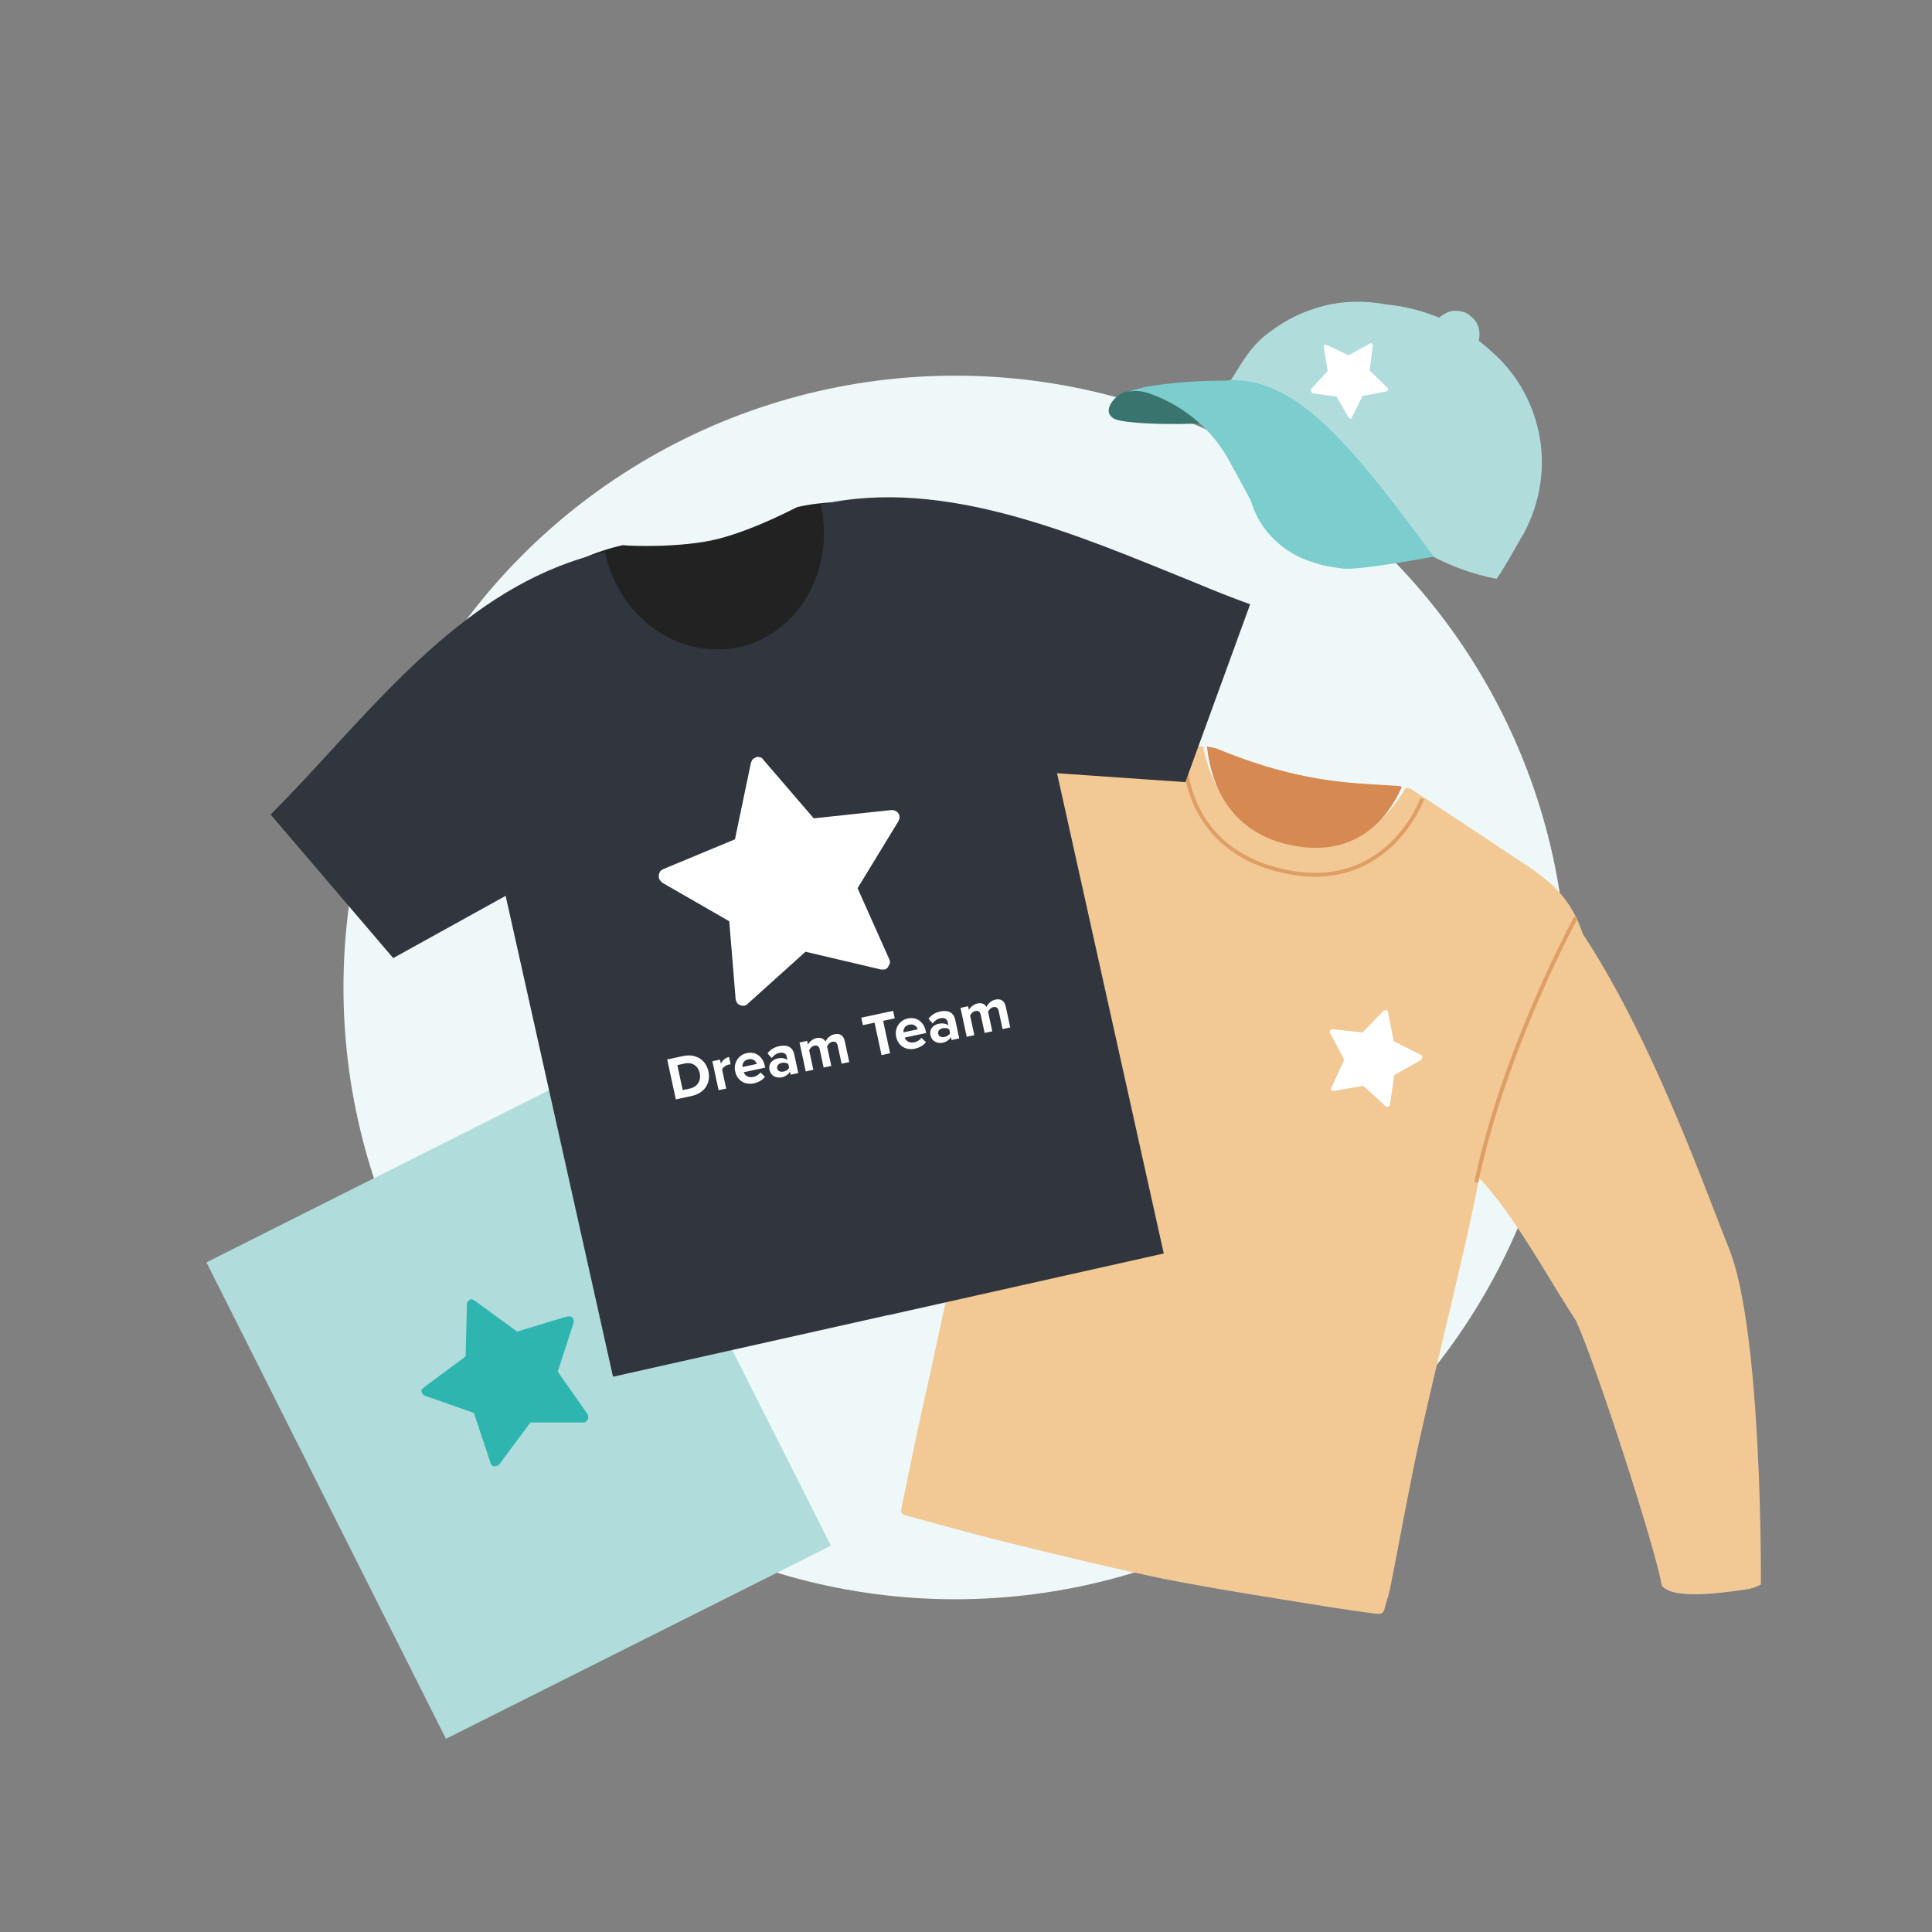 <svg width="180" height="180" viewBox="0 0 180 180" fill="none" xmlns="http://www.w3.org/2000/svg">
<rect x="0" y="0" width="180" height="180" fill="#808080" stroke="none"/>
<g clip-path="url(#clip0_4456_10403)">
<circle cx="89" cy="92" r="57" fill="#EFF8F8"/>
<path d="M143.935 82.338C152.22 91.689 158.79 110.687 161.039 116.192C164.235 123.945 164.057 147.618 164.057 147.618C164.057 147.618 163.525 147.973 162.637 148.092C159.796 148.506 155.831 148.979 154.825 147.736C154.292 144.422 148.669 127.022 146.835 123.057C142.574 116.547 137.602 106.249 131.447 106.19L143.935 82.338Z" fill="#F2C994"/>
<path d="M100.08 71.863C98.067 72.218 96.529 72.218 94.753 73.106C92.327 74.29 89.782 76.243 87.414 77.486C83.153 79.853 79.306 82.635 75.578 85.712C73.447 87.488 71.316 89.145 69.186 90.92C67.292 92.4 65.398 93.879 63.918 95.773C63.149 96.72 62.439 97.667 61.669 98.614C60.367 100.212 59.065 101.81 57.763 103.467C55.81 105.894 53.798 108.32 51.845 110.747C50.484 112.404 49.063 114.12 47.702 115.777C47.465 116.073 47.525 116.251 47.821 116.488C49.359 117.849 50.839 119.269 52.437 120.631C53.561 121.577 54.804 122.406 56.165 123.057C56.58 123.235 56.757 123.175 57.053 122.879C59.243 120.335 73.98 106.782 74.808 106.071C74.927 106.012 92.623 98.022 93.273 97.549C93.333 97.608 98.127 98.792 98.186 98.851L100.08 71.863Z" fill="#F2C994"/>
<path d="M147.486 87.073C146.835 85.061 145.769 83.345 143.994 81.924C143.284 81.332 142.514 80.8 141.686 80.267C138.312 78.018 134.939 75.769 131.565 73.579C131.388 73.461 131.21 73.402 130.974 73.402C128.665 77.308 125.469 79.261 120.261 78.196C115.349 77.19 112.922 73.816 112.094 69.555C111.739 69.496 111.384 69.555 111.029 69.673C110.141 69.851 109.253 70.028 108.425 70.206C104.874 70.857 101.263 71.449 97.772 72.159C95.878 72.514 94.339 73.284 93.037 74.526C93.037 74.526 93.688 95.773 92.978 98.673C91.557 104.947 87.592 123.885 86.171 130.159C85.402 133.592 84.692 137.083 83.982 140.516C83.863 140.93 84.041 141.108 84.514 141.226C87.592 142.055 90.729 142.943 93.865 143.712C98.659 144.896 103.512 146.079 108.365 147.086C113.455 148.092 118.545 148.861 123.635 149.69C125.174 149.926 126.712 150.163 128.192 150.341C128.665 150.4 128.902 150.341 129.02 149.808C129.139 149.275 129.376 148.683 129.494 148.092C130.145 144.837 130.737 141.581 131.388 138.326C132.69 131.402 136.418 117.139 137.72 110.214C137.898 108.202 147.486 87.073 147.486 87.073Z" fill="#F2C994"/>
<path d="M93.333 74.645C93.333 74.645 94.161 85.653 92.918 97.963" stroke="#DE9E66" stroke-width="0.358" stroke-miterlimit="10"/>
<path d="M120.202 78.728C126.357 80.03 129.316 76.243 130.618 73.283C130.5 73.283 130.382 73.224 130.263 73.224C128.606 73.106 126.89 73.047 125.233 72.869C121.208 72.455 117.361 71.389 113.633 69.851C113.218 69.673 112.863 69.614 112.449 69.555C112.804 72.869 114.402 77.485 120.202 78.728Z" fill="#D68A52"/>
<path d="M110.378 69.969C110.378 69.969 109.786 78.965 119.551 81.155C129.316 83.345 132.512 74.408 132.512 74.408" stroke="#DE9E66" stroke-width="0.358" stroke-miterlimit="10"/>
<path d="M132.335 98.259L129.849 97.016L129.316 94.294C129.316 94.234 129.316 94.175 129.257 94.175C129.198 94.116 129.198 94.116 129.139 94.116C129.08 94.116 129.02 94.116 129.02 94.116C128.961 94.116 128.902 94.175 128.902 94.175L126.949 96.188L124.167 95.891C124.108 95.891 124.049 95.891 124.049 95.891C123.99 95.891 123.99 95.951 123.931 96.01C123.931 96.069 123.871 96.128 123.871 96.128C123.871 96.188 123.871 96.247 123.931 96.247L125.233 98.732L124.049 101.336C124.049 101.396 123.99 101.396 123.99 101.455C123.99 101.514 123.99 101.573 124.049 101.573C124.108 101.632 124.108 101.632 124.167 101.632C124.227 101.632 124.286 101.632 124.286 101.632L127.008 101.159L129.08 103.053C129.139 103.112 129.198 103.112 129.257 103.112H129.316C129.376 103.112 129.376 103.053 129.435 103.053C129.494 102.994 129.494 102.994 129.494 102.934L129.908 100.153L132.335 98.791C132.394 98.791 132.394 98.732 132.453 98.673C132.453 98.614 132.512 98.555 132.512 98.555C132.512 98.496 132.512 98.436 132.512 98.377C132.453 98.318 132.394 98.259 132.335 98.259Z" fill="white"/>
<path d="M146.835 85.475C146.835 85.475 140.147 97.667 137.543 110.155" stroke="#DE9E66" stroke-width="0.366" stroke-miterlimit="10"/>
<path fill-rule="evenodd" clip-rule="evenodd" d="M77.412 144.008L41.547 162L19.235 117.612L55.041 99.621L77.412 144.008Z" fill="#B1DCDC"/>
<path d="M104.578 36.59C103.867 36.945 102.565 38.306 103.808 39.016C104.933 39.608 111.798 39.608 113.041 39.312C111.029 37.892 107.241 35.643 104.578 36.59Z" fill="#3A746F"/>
<path d="M139.437 53.931C139.555 53.753 139.673 53.576 139.792 53.398C140.916 51.623 141.863 49.788 141.922 49.788C143.402 47.065 143.994 43.87 143.461 40.792C142.929 37.714 141.39 34.874 139.022 32.802C136.3 30.257 132.867 28.718 129.139 28.363C127.245 28.008 125.292 28.008 123.398 28.482C121.504 28.955 119.788 29.784 118.249 30.967C116.178 32.447 115.231 34.755 114.58 35.525C117.539 35.821 119.373 37.063 123.161 40.437C126.476 43.455 129.494 46.829 132.216 50.439C132.571 50.853 132.867 51.267 133.163 51.682C135.176 52.747 137.247 53.516 139.437 53.931Z" fill="#B1DCDC"/>
<path d="M133.578 51.859C126.12 41.798 120.735 34.814 114.047 35.465H113.869C111.561 35.465 109.253 35.643 107.004 35.998C106.294 36.116 104.578 36.649 104.578 36.649C105.406 36.353 106.235 36.353 107.063 36.649C110.259 37.773 112.982 40.022 114.58 43.041C114.994 43.81 115.704 45.053 116.592 46.769V46.828C117.006 48.13 117.716 49.314 118.722 50.261C119.669 51.208 120.853 51.918 122.155 52.333C123.161 52.688 124.167 52.865 125.233 52.984C127.008 53.102 133.578 51.859 133.578 51.859Z" fill="#7CCDCD"/>
<path d="M54.745 131.757L51.963 127.792L53.443 123.235C53.443 123.175 53.502 123.057 53.443 122.998C53.443 122.939 53.384 122.82 53.325 122.761C53.265 122.702 53.206 122.643 53.088 122.643C53.029 122.643 52.91 122.643 52.851 122.643L48.175 124.063L44.21 121.163C44.151 121.104 44.033 121.104 43.973 121.045C43.914 121.045 43.796 121.045 43.737 121.104C43.678 121.163 43.618 121.222 43.559 121.282C43.5 121.341 43.5 121.459 43.5 121.518L43.382 126.371L39.475 129.271C39.416 129.331 39.357 129.39 39.298 129.449C39.239 129.508 39.239 129.626 39.298 129.686C39.298 129.745 39.357 129.863 39.416 129.922C39.475 129.982 39.535 130.041 39.594 130.041L44.151 131.639L45.69 136.255C45.69 136.314 45.749 136.433 45.808 136.492C45.867 136.551 45.926 136.61 46.045 136.61H46.104C46.163 136.61 46.222 136.61 46.341 136.551C46.459 136.492 46.459 136.492 46.518 136.433L49.418 132.526H54.331C54.39 132.526 54.508 132.526 54.567 132.467C54.627 132.408 54.686 132.349 54.745 132.29C54.804 132.231 54.804 132.112 54.804 132.053C54.804 131.935 54.804 131.816 54.745 131.757Z" fill="#2EB5B0"/>
<path d="M129.198 36.057L127.6 34.518L127.896 32.269C127.896 32.21 127.896 32.21 127.896 32.151C127.896 32.092 127.837 32.092 127.837 32.032C127.778 32.032 127.778 31.973 127.718 31.973C127.659 31.973 127.659 31.973 127.6 32.032L125.647 33.098L123.635 32.151C123.576 32.151 123.576 32.092 123.516 32.092C123.457 32.092 123.457 32.092 123.398 32.151C123.398 32.151 123.339 32.21 123.339 32.269C123.339 32.328 123.339 32.328 123.339 32.388L123.694 34.577L122.155 36.235C122.155 36.294 122.155 36.294 122.155 36.353C122.155 36.412 122.155 36.412 122.155 36.471C122.155 36.531 122.214 36.531 122.214 36.59C122.274 36.59 122.274 36.649 122.333 36.649L124.522 36.945L125.647 38.898L125.706 38.957C125.706 38.957 125.765 38.957 125.825 39.016C125.884 39.016 125.943 38.957 125.943 38.898L126.949 36.886L129.139 36.471C129.198 36.471 129.198 36.471 129.257 36.412C129.257 36.412 129.316 36.353 129.316 36.294C129.316 36.235 129.316 36.235 129.316 36.175C129.257 36.116 129.198 36.057 129.198 36.057Z" fill="white"/>
<path d="M137.78 30.612C137.72 30.316 137.543 29.961 137.306 29.725C137.069 29.488 136.833 29.251 136.537 29.133C136.241 29.014 135.886 28.955 135.531 28.955C135.175 28.955 134.88 29.074 134.584 29.251C134.11 29.488 133.755 29.902 133.578 30.376C134.998 30.849 136.359 31.441 137.661 32.151C137.839 31.619 137.898 31.086 137.78 30.612Z" fill="#B1DCDC"/>
<path d="M52.555 57.363C53.265 57.777 53.916 58.251 54.686 58.606C55.574 59.08 56.461 59.494 57.349 59.967C57.645 60.145 58 60.322 58.296 60.441C58.474 60.5 58.769 60.618 59.124 60.737C60.308 61.092 61.492 61.388 62.675 61.624C62.853 61.684 62.971 61.684 63.09 61.743C63.208 61.743 63.386 61.743 63.563 61.743C64.096 61.802 64.688 61.802 65.22 61.861C66.582 61.92 67.884 61.802 69.245 61.743C67.174 61.802 69.304 61.684 69.837 61.565C70.369 61.447 70.902 61.269 71.376 61.151C71.376 61.151 72.026 60.914 72.441 60.737C72.796 60.559 73.269 60.322 73.388 60.263C73.92 59.967 74.394 59.671 74.927 59.316C75.045 59.257 75.104 59.198 75.163 59.139C75.992 58.369 76.761 57.659 77.531 56.831C77.531 56.831 77.531 56.831 77.59 56.771C77.59 56.771 77.59 56.771 77.59 56.712C77.826 56.179 78.241 55.765 78.537 55.233C79.069 54.345 79.543 53.457 79.957 52.51C80.016 52.392 80.076 52.155 80.135 51.977C80.312 51.386 80.549 50.853 80.727 50.261C81.082 49.196 81.318 48.071 81.555 46.947C79.129 46.651 76.643 46.71 74.275 47.243H74.216C74.216 47.243 74.216 47.243 74.275 47.243C74.216 47.243 70.547 49.255 66.937 50.202C63.386 51.09 58.414 50.853 58.059 50.794C58.059 50.794 58.059 50.794 58 50.794C55.396 51.386 52.91 52.51 50.602 54.049C51.431 54.996 52.082 56.12 52.555 57.363Z" fill="#222222"/>
<path d="M111.206 54.227C100.376 49.847 88.006 44.402 76.465 47.006C77.649 52.214 75.282 57.363 71.08 59.494C69.718 60.204 68.18 60.559 66.641 60.5C61.847 60.441 57.527 56.772 56.343 51.445C44.447 54.108 36.28 64.11 28.349 72.633C27.284 73.757 26.278 74.823 25.212 75.888L36.635 89.263L47.11 83.463L57.112 128.265L82.739 122.525H82.798L108.425 116.784L98.482 72.041L110.437 72.869L116.474 56.298C114.816 55.706 113.041 54.996 111.206 54.227Z" fill="#31363E"/>
<path d="M83.686 75.769C83.627 75.651 83.508 75.591 83.39 75.532C83.272 75.473 83.153 75.473 83.035 75.473L75.814 76.243L71.08 70.739C71.02 70.62 70.902 70.561 70.784 70.561C70.665 70.502 70.547 70.502 70.429 70.561C70.31 70.62 70.192 70.679 70.133 70.739C70.073 70.798 70.014 70.916 69.955 71.094L68.476 78.196L61.788 80.977C61.669 81.036 61.551 81.096 61.492 81.214C61.433 81.332 61.373 81.451 61.373 81.569C61.373 81.688 61.373 81.806 61.433 81.924C61.492 82.043 61.61 82.102 61.669 82.22L67.943 85.83L68.535 93.051C68.535 93.169 68.594 93.287 68.653 93.406C68.712 93.524 68.831 93.583 68.949 93.643C69.067 93.702 69.186 93.702 69.304 93.702C69.422 93.702 69.541 93.643 69.659 93.524L75.045 88.671L82.088 90.328C82.206 90.328 82.325 90.328 82.443 90.328C82.561 90.269 82.68 90.21 82.739 90.091C82.798 89.973 82.857 89.855 82.916 89.736C82.916 89.618 82.916 89.5 82.857 89.381L79.898 82.753L83.686 76.538C83.745 76.42 83.804 76.302 83.804 76.183C83.804 76.006 83.804 75.888 83.686 75.769Z" fill="white"/>
</g>
<path d="M64.436 102.11L62.964 102.427L62.163 98.707L63.63 98.391C64.796 98.141 65.764 98.709 66.004 99.824C66.246 100.95 65.596 101.86 64.436 102.11ZM64.28 101.414C65.016 101.256 65.332 100.634 65.195 99.998C65.055 99.345 64.544 98.924 63.786 99.087L63.105 99.234L63.606 101.559L64.28 101.414ZM67.658 101.417L66.95 101.569L66.37 98.876L67.078 98.723L67.156 99.086C67.301 98.809 67.588 98.544 67.923 98.472L68.072 99.163C68.019 99.163 67.956 99.17 67.873 99.188C67.639 99.239 67.355 99.44 67.275 99.638L67.658 101.417ZM70.24 100.931C69.42 101.108 68.682 100.689 68.496 99.824C68.328 99.044 68.772 98.289 69.587 98.114C70.395 97.94 71.066 98.425 71.254 99.301L71.29 99.468L69.288 99.899C69.409 100.217 69.736 100.433 70.193 100.335C70.421 100.285 70.713 100.123 70.85 99.919L71.269 100.319C71.054 100.622 70.658 100.841 70.24 100.931ZM70.504 99.124C70.427 98.872 70.18 98.593 69.711 98.694C69.271 98.788 69.147 99.136 69.177 99.409L70.504 99.124ZM74.373 99.972L73.659 100.126L73.597 99.841C73.462 100.104 73.171 100.301 72.82 100.376C72.391 100.469 71.826 100.287 71.697 99.684C71.56 99.049 72.011 98.706 72.441 98.614C72.803 98.536 73.141 98.586 73.365 98.759L73.292 98.419C73.233 98.146 72.96 98.018 72.603 98.095C72.319 98.156 72.075 98.325 71.897 98.579L71.511 98.143C71.776 97.777 72.173 97.557 72.596 97.466C73.215 97.333 73.831 97.457 73.998 98.232L74.373 99.972ZM73.001 99.835C73.23 99.786 73.436 99.66 73.519 99.479L73.448 99.144C73.297 99.013 73.056 98.978 72.827 99.027C72.548 99.087 72.352 99.287 72.407 99.543C72.463 99.8 72.722 99.895 73.001 99.835ZM79.124 98.95L78.41 99.103L78.044 97.403C77.99 97.152 77.84 96.997 77.55 97.06C77.299 97.114 77.129 97.325 77.059 97.492L77.451 99.31L76.737 99.463L76.371 97.763C76.317 97.512 76.167 97.357 75.877 97.42C75.632 97.472 75.461 97.684 75.386 97.852L75.778 99.67L75.069 99.822L74.49 97.129L75.198 96.976L75.272 97.322C75.356 97.141 75.652 96.809 76.065 96.72C76.461 96.635 76.757 96.763 76.916 97.044C77.021 96.771 77.325 96.449 77.738 96.36C78.234 96.253 78.586 96.452 78.705 97.004L79.124 98.95ZM82.929 98.131L82.131 98.303L81.481 95.28L80.394 95.514L80.244 94.817L83.21 94.179L83.36 94.876L82.279 95.109L82.929 98.131ZM85.237 97.705C84.418 97.881 83.68 97.462 83.494 96.598C83.326 95.817 83.77 95.062 84.584 94.887C85.393 94.713 86.064 95.199 86.252 96.074L86.288 96.242L84.286 96.672C84.407 96.991 84.733 97.206 85.191 97.108C85.419 97.059 85.711 96.897 85.848 96.692L86.267 97.092C86.052 97.395 85.656 97.615 85.237 97.705ZM85.502 95.897C85.424 95.646 85.178 95.366 84.709 95.467C84.269 95.562 84.145 95.909 84.175 96.183L85.502 95.897ZM89.37 96.746L88.656 96.899L88.595 96.615C88.459 96.877 88.169 97.074 87.818 97.15C87.388 97.242 86.824 97.06 86.695 96.458C86.558 95.822 87.009 95.48 87.439 95.387C87.801 95.309 88.138 95.359 88.363 95.533L88.289 95.193C88.231 94.919 87.958 94.791 87.601 94.868C87.317 94.929 87.073 95.098 86.894 95.353L86.509 94.916C86.774 94.55 87.17 94.331 87.594 94.239C88.213 94.106 88.829 94.231 88.996 95.006L89.37 96.746ZM87.999 96.609C88.228 96.56 88.434 96.433 88.517 96.252L88.445 95.918C88.295 95.787 88.054 95.751 87.825 95.8C87.546 95.86 87.35 96.06 87.405 96.316C87.46 96.573 87.72 96.669 87.999 96.609ZM94.121 95.723L93.407 95.877L93.042 94.176C92.988 93.925 92.838 93.771 92.548 93.833C92.297 93.887 92.126 94.099 92.057 94.265L92.448 96.083L91.735 96.237L91.369 94.536C91.315 94.285 91.165 94.131 90.875 94.193C90.629 94.246 90.459 94.457 90.384 94.625L90.775 96.443L90.067 96.596L89.488 93.902L90.196 93.75L90.27 94.095C90.354 93.914 90.65 93.582 91.063 93.493C91.459 93.408 91.755 93.537 91.914 93.818C92.019 93.544 92.323 93.222 92.736 93.133C93.232 93.026 93.584 93.225 93.703 93.777L94.121 95.723Z" fill="white"/>
<defs>
<clipPath id="clip0_4456_10403">
<rect width="154.469" height="145" fill="white" transform="translate(11.718 17)"/>
</clipPath>
</defs>
</svg>
